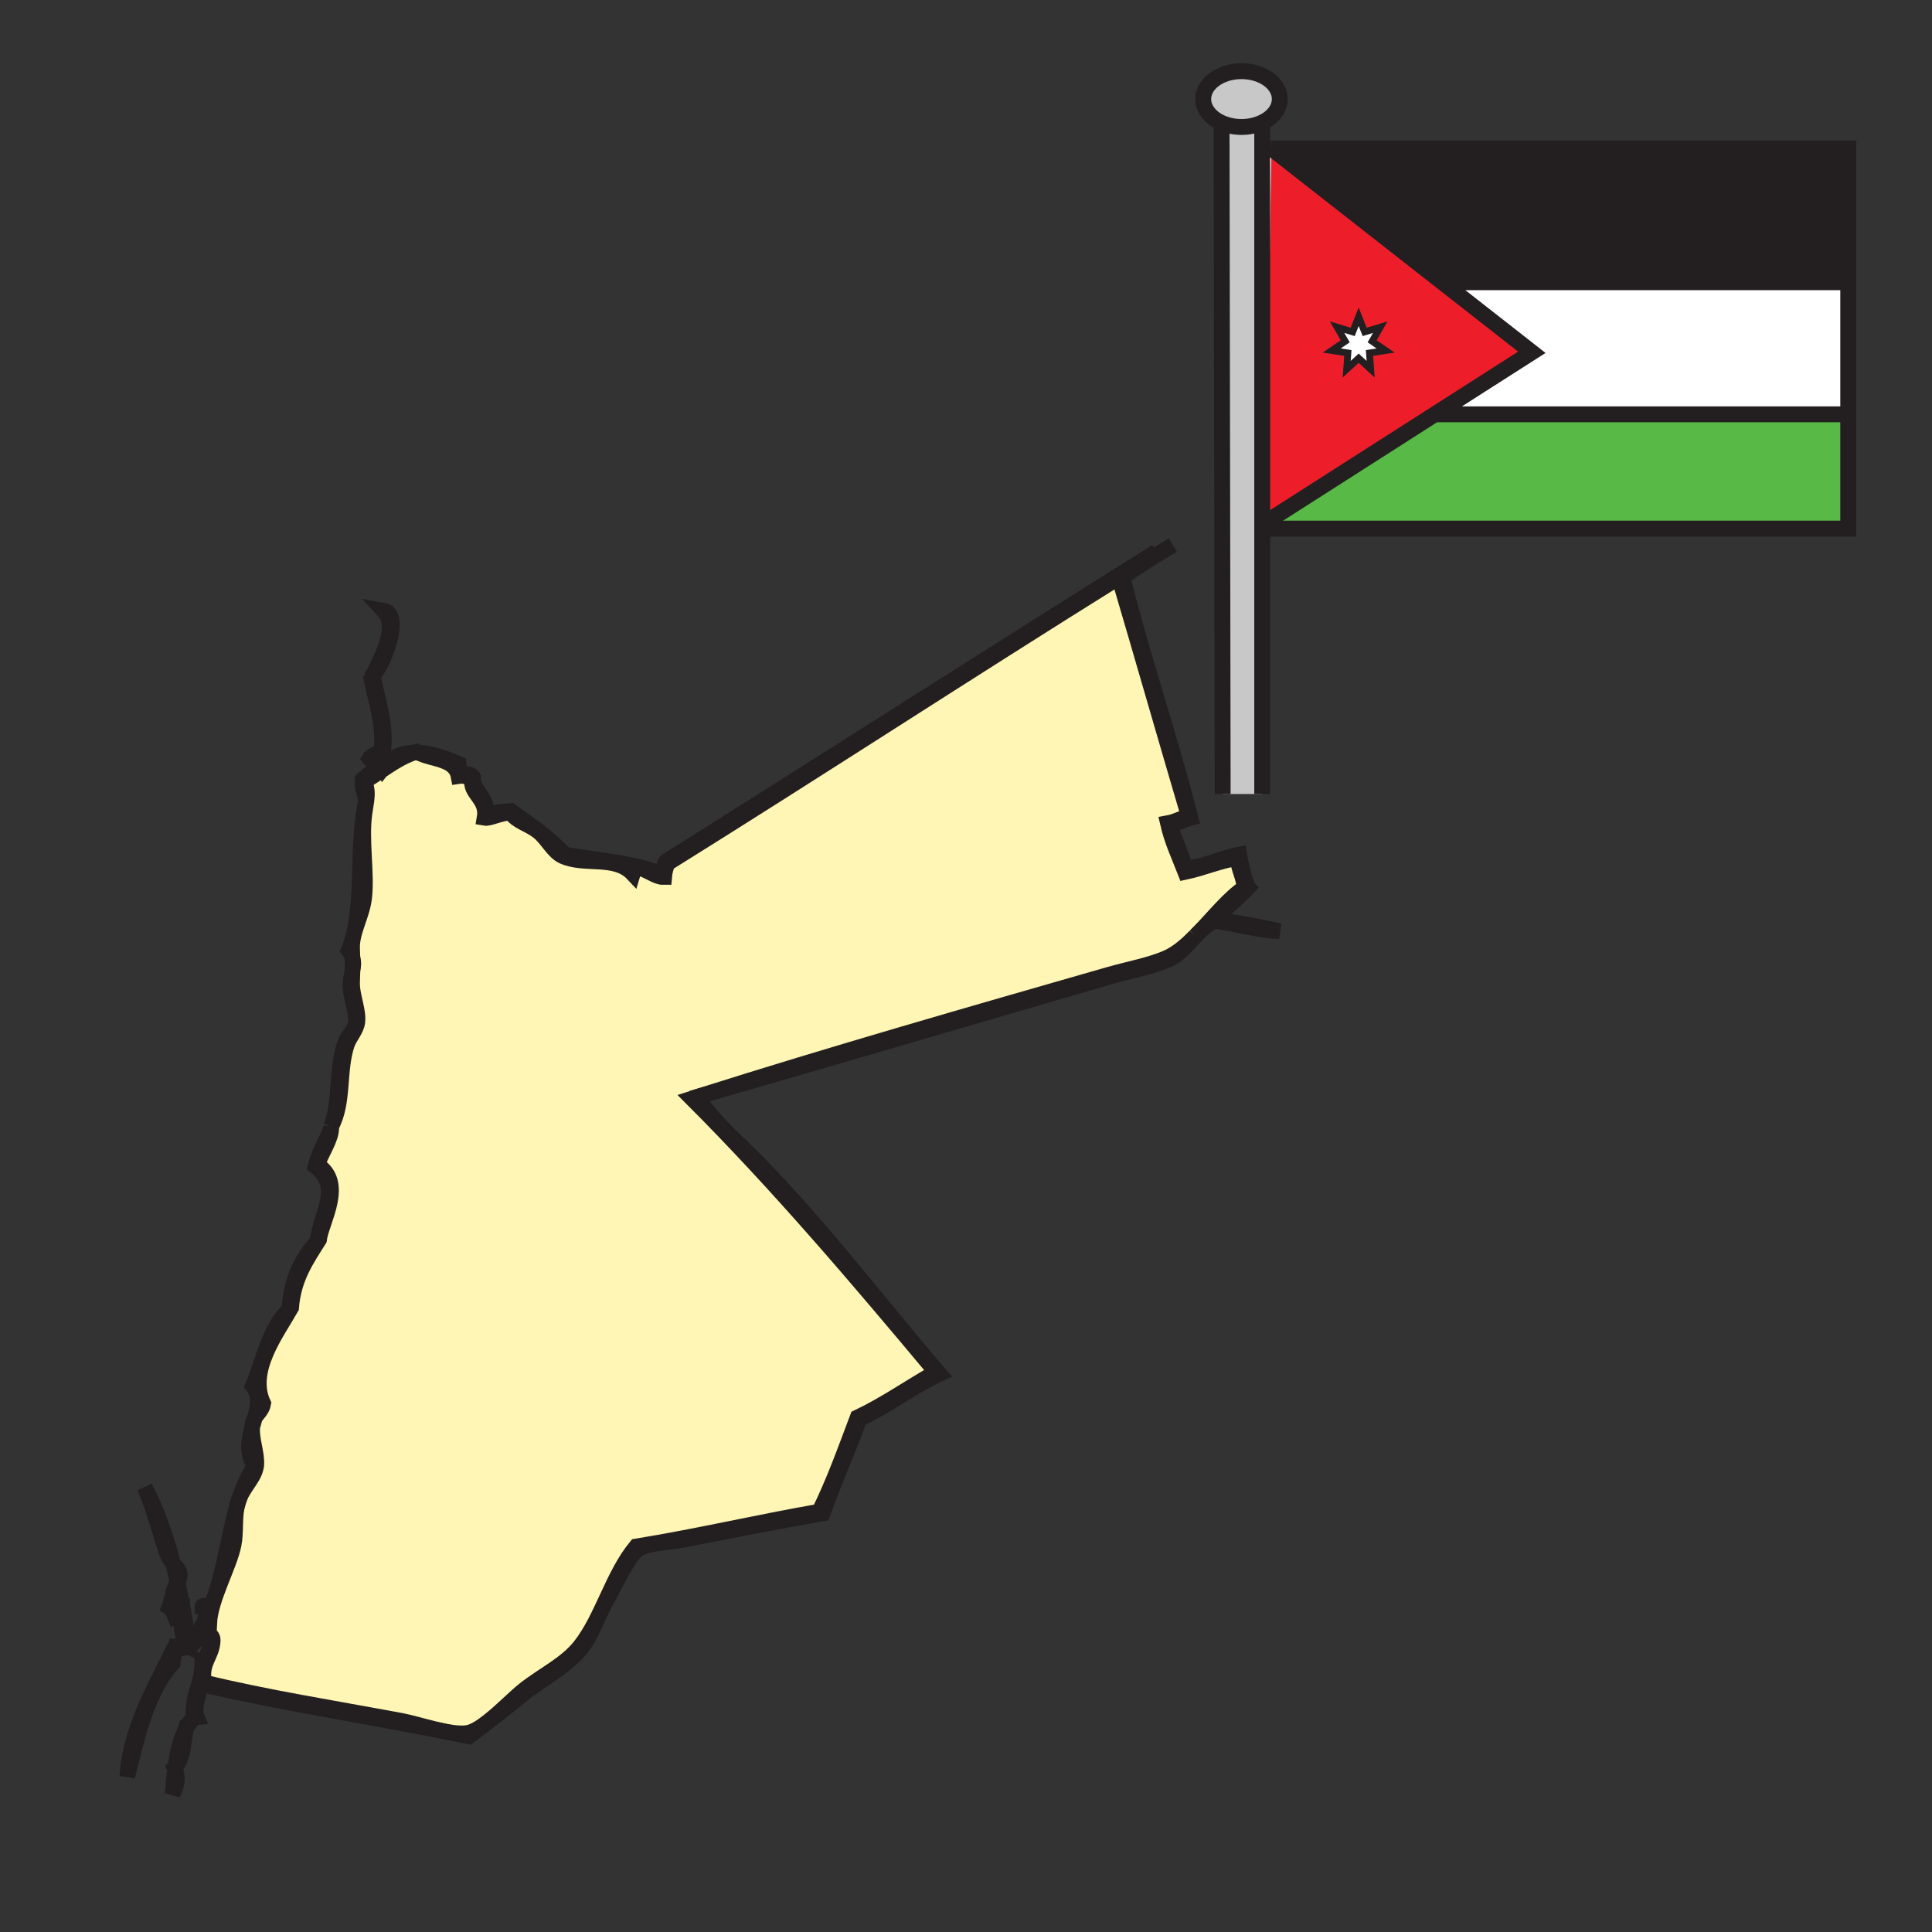<svg xmlns="http://www.w3.org/2000/svg" width="850.89" height="850.89" viewBox="0 0 850.89 850.89" overflow="visible"><rect x="0" y="0" width="850.89" height="850.89" fill="#333333" stroke="none"/><path fill="#231f20" d="M814 81.75v42.55H635.24l-75.23-58.91H814z"/><path fill="#fff" d="M814 124.3v58.18H632.32l-.12-.2 42.44-27.12-39.4-30.86h176.92z"/><path fill="#58b947" d="M813.04 182.48h.96v50.33H558.52l-.03-3.42 73.71-47.11.12.2z"/><path d="M635.24 124.3l39.399 30.86-42.439 27.12-73.71 47.11-.4-44.11 1.851-119.89h.069l75.23 58.91zm-32.1 31.16l7.11-1.09-5.93-4.06 3.58-6.23-6.87 2.1-2.65-6.69-2.63 6.69-6.88-2.1 3.58 6.23-5.931 4.06 7.11 1.09-.53 7.16 5.28-4.87 5.29 4.87-.529-7.16z" fill="#ed1e29"/><path fill="#fff" d="M604.32 150.31l5.93 4.06-7.11 1.09.53 7.16-5.29-4.87-5.28 4.87.53-7.16-7.11-1.09 5.93-4.06-3.58-6.23 6.88 2.1 2.63-6.69 2.65 6.69 6.87-2.1zM559.94 65.39v-.06l.07.06zM556.98 65.39h2.96l-1.85 119.89zM557.39 230.09l.7-44.81.4 44.11z"/><path d="M529.92 43.63c0-6.79 7.55-12.29 16.86-12.29 9.31 0 16.859 5.5 16.859 12.29 0 4.34-3.08 8.15-7.739 10.33-2.631 1.24-5.761 1.96-9.12 1.96-3.221 0-6.221-.66-8.78-1.8-4.84-2.16-8.08-6.05-8.08-10.49z" fill="#c8c8c8"/><path d="M538 54.12c2.56 1.14 5.56 1.8 8.78 1.8 3.359 0 6.489-.72 9.12-1.96V349.7h-17.41L538 54.12z" fill="#c8c8c8"/><path d="M545.04 377.88c.45 4.93 2.63 8.13 3.07 13.05-6.57 4.38-13.051 12.41-19.681 19.37l-.09.09c-.57.56-1.14 1.14-1.689 1.72a.529.529 0 0 1-.101.11c-3.979 4.02-8.04 7.49-12.21 9.42-7.22 3.33-17.13 5.1-26.1 7.669-59.73 17.141-123.41 35.381-180.25 53.48-.3.09-.61.17-.91.26 0 .01.01.01.02.021-.77.25-1.55.489-2.32.739 37.99 38.011 72.86 79.131 107.47 120.521-11.63 6.54-22.24 14.1-34.55 19.96-5.33 14.11-10.45 28.43-16.88 41.45-27.23 4.76-53.11 10.859-80.61 15.35-10.46 12.67-14.77 31.21-24.56 43.76-6.31 8.08-16.05 12.53-24.56 19.19-4.22 3.31-10.22 9.53-15.89 14.01-3.41 2.7-6.7 4.76-9.44 5.181-7.41 1.14-21.06-3.86-29.17-5.381-30-5.6-59.46-10.229-86.74-16.89-1.55-8.96 3.52-11.31 3.84-18.42.14-3.72-4.49-2.68-4.61-6.14 1.72-1 1.35-4.561 3.07-1.53.57-10.84 8.81-24.88 10.75-34.55 1.03-5.141.33-10.99 1.32-16.391.44-1.569.91-3.12 1.42-4.63 0-.01.01-.01.01-.02 2.4-5.351 6.89-9.21 7.23-14.271.33-5.06-2.18-10.92-1.82-16.39 0-.01 0-.01.01-.021.38-1.409.8-2.81 1.18-4.17 1.24-2.02 3.22-3.449 3.7-6.279-6.83-14.54 6.01-31.061 12.28-42.221 1.02-13.05 6.85-21.3 12.28-29.939.93-7.931 11.9-25.03-.77-33.01 1.79-5.131 6.27-11.631 6.14-16.12v-.758c5.73-10.55 3.03-24.55 6.91-36.08 1.18-3.489 4.17-6.279 4.61-9.979.61-5.15-2.56-11.67-2.31-17.66.08-1.72.12-3.26.15-4.72.38-1.97.61-3.96-.02-6.01-.03-1.22-.07-2.48-.13-3.85-.29-7.58 4.54-14.49 5.38-23.03 1.05-10.76-1.47-24.68 0-36.08.28-2.22.69-4.21.93-6.12.36-2.83.36-5.49-.93-8.46 7.41-4.16 13.41-9.73 22-12.7.55-.02 1.11-.01 1.68.02h.01c6.13 3.25 16.26 2.5 17.76 10.38 3-.45 4.46.66 6.14 1.53-1.51 5.99 6.87 8.39 5.37 16.89 2.23.4 7.21-2.3 11.52-2.3 2.82 4.09 7.75 4.83 12.28 8.44 3.93 3.14 6.44 8.84 10.75 10.75 9.7 4.3 22.95-.54 30.7 7.67 1.87-6.26 8.65 1.71 13.82 1.54.19-2.37.78-4.34 1.53-6.14 66.68-41.55 132.12-84.35 198.81-125.89 10.33 34.96 20.38 70.2 30.71 105.16-3.25.85-5.74 2.45-9.21 3.07 1.8 7.92 4.95 14.5 7.67 21.49 8.021-1.701 14.691-4.751 23.031-6.141z" fill="#fff5b4"/><path d="M528.34 410.39c-.56.58-1.12 1.16-1.689 1.72.549-.58 1.119-1.16 1.689-1.72zM515.1 422.41c-7.09 3.35-17.43 5.149-26.09 7.67-58.46 17.03-122.32 35.79-181.02 52.71 56.84-18.1 120.52-36.34 180.25-53.48 8.97-2.569 18.88-4.339 26.1-7.669 4.17-1.93 8.23-5.4 12.21-9.42-3.67 3.869-7.07 8.119-11.45 10.189zM307.99 482.79c-.3.09-.59.18-.89.28-.01-.011-.02-.011-.02-.021.3-.089.61-.169.91-.259z" fill="#fff"/><path d="M280.21 681.09c27.5-4.49 53.38-10.59 80.61-15.35 6.43-13.021 11.55-27.34 16.88-41.45 12.31-5.86 22.92-13.42 34.55-19.96-34.61-41.39-69.48-82.51-107.47-120.521.77-.25 1.55-.489 2.32-.739 7.08 10.939 17.49 19.58 26.85 29.149 27.93 28.53 53.46 62.141 79.83 92.88-12.51 5.91-22.86 13.99-35.31 19.95-5.08 14.12-11.1 27.29-16.12 41.46-20.41 3.69-39.84 7.391-60.64 11.51-6.03 1.2-15.51 1.53-19.96 3.841-4.47 2.319-10.71 15.899-13.82 21.489-4.73 8.5-7.85 17.79-12.28 23.03-6.6 7.82-17.11 13.25-24.56 19.19-5.59 4.47-10.61 8.489-15.84 12.55l-.05-.07c5.67-4.479 11.67-10.7 15.89-14.01 8.51-6.66 18.25-11.11 24.56-19.19 9.79-12.549 14.1-31.089 24.56-43.759zM294.03 380.19c-.75 1.8-1.34 3.77-1.53 6.14-5.17.17-11.95-7.8-13.82-1.54-7.75-8.21-21-3.37-30.7-7.67-4.31-1.91-6.82-7.61-10.75-10.75-4.53-3.61-9.46-4.35-12.28-8.44-4.31 0-9.29 2.7-11.52 2.3 1.5-8.5-6.88-10.9-5.37-16.89-1.68-.87-3.14-1.98-6.14-1.53-1.5-7.88-11.63-7.13-17.76-10.38 5.85.27 12.12 2.47 17.76 5 .08 1.91 1.44 2.38 0 3.84 1.11 1.44 5.02.09 6.14 1.54.41 7.27 6.67 8.68 6.14 16.88 2.47-.5 5.86-1.16 10.75-1.53 8.41 5.92 16.92 11.73 23.79 19.19 16.72 2.85 30.23 3.67 42.22 8.44 1.49-1.07 1.15-3.97 2.3-5.37 72.17-45.32 143.76-91.22 216.03-136.44l7.25-2.92c-7.69 4.59-15.39 9.32-22.16 14.24 9.13 36.16 20.771 69.8 29.94 105.93-3.25.85-5.75 2.44-9.221 3.07 2.25 6.45 5.021 12.39 6.91 19.19 9.07-.91 15.431-4.53 23.8-6.14.82 5.32 2.15 10.13 3.841 14.58-4.57 4.91-9.83 9.11-14.591 13.82 9.5 1.76 19.41 3.11 28.41 5.37-7.8-.14-19.35-3.16-28.41-4.6-2.47 1.11-4.619 2.83-6.63 4.78 6.63-6.96 13.11-14.99 19.681-19.37-.44-4.92-2.62-8.12-3.07-13.05-8.34 1.39-15.01 4.44-23.03 6.14-2.72-6.99-5.87-13.57-7.67-21.49 3.47-.62 5.96-2.22 9.21-3.07-10.33-34.96-20.38-70.2-30.71-105.16-66.69 41.54-132.13 84.34-198.81 125.89zM184.15 331.43c-.57-.03-1.13-.04-1.68-.02.34-.13.68-.24 1.03-.35.21.13.43.25.65.37zM168.91 268.88c8.84 1.53-.27 24.67-4.6 28.4l-.05-.02c3.65-7.68 11.46-21.05 4.65-28.38z" fill="#fff"/><path d="M162.77 334.13c1.26-1.81 3.96-2.19 5.37-3.84.83-12.85-2.7-21.35-4.6-31.47.21-.49.45-1.01.72-1.56l.05.02c1.55 10.73 5.5 19.07 4.6 32.24-.24 2.58-2.57 3.07-4.6 3.84.67 2.4 3.62 2.52 4.6 4.61 3.61-4.66 8.38-6.46 13.56-6.56-8.59 2.97-14.59 8.54-22 12.7 1.29 2.97 1.29 5.63.93 8.46l-.16-.02c-.53-3.06-1.95-5.22-1.54-9.21 2.25-1.84 4.1-4.08 7.68-4.6 1.41-1.47-3.48-3.14-4.61-4.61zM153.56 418.57c7.55-18.72 2.91-45.03 7.68-66.02l.16.02c-.24 1.91-.65 3.9-.93 6.12-1.47 11.4 1.05 25.32 0 36.08-.84 8.54-5.67 15.45-5.38 23.03.06 1.37.1 2.63.13 3.85-.31-1.01-.84-2.03-1.66-3.08zM155.22 421.65c.63 2.05.4 4.04.02 6.01.03-2.07.02-3.99-.02-6.01zM145.88 496.1c4.36-11.739 2.01-25.67 6.14-36.85 1.15-3.1 4.13-5.34 4.61-8.44.81-5.21-2.47-11.569-2.3-17.659.05-1.83.55-3.65.91-5.49-.03 1.46-.07 3-.15 4.72-.25 5.99 2.92 12.51 2.31 17.66-.44 3.7-3.43 6.49-4.61 9.979-3.88 11.53-1.18 25.53-6.91 36.08zM112.25 624.43c1.43-5.13 2.32-9.89-.91-13.96 4.85-11.779 7.4-25.87 16.12-33.77.69-13.391 5.6-22.54 12.28-29.94 1.86-13.229 10.79-23.819-.77-33.01 1.52-6.42 4.72-11.15 6.91-16.89.13 4.489-4.35 10.989-6.14 16.12 12.67 7.979 1.7 25.079.77 33.01-5.43 8.64-11.26 16.89-12.28 29.939-6.27 11.16-19.11 27.681-12.28 42.221-.48 2.83-2.46 4.26-3.7 6.28zM111.06 628.62c-.36 5.47 2.15 11.33 1.82 16.39-.34 5.061-4.83 8.92-7.23 14.271 1.67-4.98 3.73-9.58 6.46-13.5-3.61-5.751-2.57-11.611-1.05-17.161zM111.34 626.59c.18-.82.5-1.52.91-2.16-.38 1.36-.8 2.761-1.18 4.17.04-.67.13-1.35.27-2.01zM105.2 660.37c.14-.36.28-.72.44-1.07-.51 1.51-.98 3.061-1.42 4.63.23-1.22.54-2.41.98-3.56zM92.92 707.19c5.52-12.671 7.3-29.07 11.3-43.261-.99 5.4-.29 11.25-1.32 16.391-1.94 9.67-10.18 23.71-10.75 34.55-1.72-3.03-1.35.53-3.07 1.53l-.12-.061c1.94-3.81 2.84-7.87.12-8.38-.13-1.669 2.72-.349 3.84-.769zM82.17 760.15c.16-.08.31-.17.45-.29-.22.38-.44.77-.64 1.18.06-.3.12-.6.19-.89zM81.98 761.04c-1.22 6.05-1.16 13.39-4.73 17.1.81-5.85 2.15-12.15 4.73-17.1zM76.22 688.59c2.27 2.7 4.14 3.68 2.05 8.49-.64-2.86-1.32-5.69-2.05-8.49zM77.1 779.3c1.6 4.09.74 7.16-1.07 10.79.28-2.87.55-6.69 1.07-10.79zM76.8 778.58c.16-.14.31-.29.45-.44l-.15 1.16c-.09-.24-.19-.48-.3-.72zM63.75 654.99c5.26 9.96 9.31 21.49 12.47 33.6-1.13-1.34-2.36-3.1-3.26-5.96-2.98-9.5-5.77-19.56-9.21-27.64z" fill="#fff"/><path d="M206.52 764.76c-39.01-8.06-79.91-14.25-118.21-23.029-.36 4.92-3.45 9.779-1.53 14.59-2.34.239-2.67 2.47-4.16 3.54.77-1.311 1.64-2.5 2.62-3.54-.45-11.221 3.72-13.521 3.84-24.57 2.4-2.79 6.34-10.31.77-12.28-4.08 2.061-4.55 7.73-12.28 6.141-.35 2.47-1.47 4.159-1.54 6.909-11.04 12.25-15.34 31.23-19.96 49.9C57.43 761 68.55 742.69 76.8 725.61c1.92-1.11 3.01-1.86 5.37-.761-1.79-4.1-2.78-8.989-2.3-15.359-1.56.74-1.66 2.95-1.54 5.38-1.26-2.33-1.7-5.47-3.84-6.91.9-2.06 2.27-10.2 3.33-9.9.17-.34.32-.67.45-.979 1.94 8.68 3.46 17.54 4.67 26.229 1.53-.119 4.22-3.449 6.02-6.97l.12.061c.12 3.46 4.75 2.42 4.61 6.14-.32 7.11-5.39 9.46-3.84 18.42 27.28 6.66 56.74 11.29 86.74 16.89 8.11 1.521 21.76 6.521 29.17 5.381 2.74-.421 6.03-2.48 9.44-5.181l.05.07a508.07 508.07 0 0 1-8.73 6.639z" fill="#fff"/><g fill="none" stroke="#231f20"><path stroke-width="7" d="M560.01 65.39H814V232.81H558.52M556.98 65.39h2.96M538 54.12c-4.84-2.16-8.08-6.05-8.08-10.49 0-6.79 7.55-12.29 16.86-12.29 9.31 0 16.859 5.5 16.859 12.29 0 4.34-3.08 8.15-7.739 10.33-2.631 1.24-5.761 1.96-9.12 1.96-3.22 0-6.22-.66-8.78-1.8z"/><path stroke-width="7" d="M538 53.78v.34l.49 295.58M555.9 53.16V349.7M559.94 65.33l.07.06 75.23 58.91 39.4 30.86-42.44 27.12-73.71 47.11-1.1.7M632.32 182.48h180.72M634.97 124.3h177.19"/><path stroke-width="3" d="M598.38 139.49l2.65 6.69 6.87-2.1-3.58 6.23 5.93 4.06-7.11 1.09.53 7.16-5.29-4.87-5.28 4.87.53-7.16-7.11-1.09 5.93-4.06-3.58-6.23 6.88 2.1z"/><path d="M528.43 410.3c2.011-1.95 4.16-3.67 6.63-4.78 9.061 1.44 20.61 4.46 28.41 4.6-9-2.26-18.91-3.61-28.41-5.37 4.761-4.71 10.021-8.91 14.591-13.82a71.422 71.422 0 0 1-3.841-14.58c-8.369 1.61-14.729 5.23-23.8 6.14-1.89-6.8-4.66-12.74-6.91-19.19 3.471-.63 5.971-2.22 9.221-3.07-9.17-36.13-20.811-69.77-29.94-105.93 6.771-4.92 14.47-9.65 22.16-14.24M526.65 412.11c.55-.58 1.119-1.16 1.689-1.72M77.1 779.3c-.09-.24-.19-.479-.3-.72.16-.14.31-.29.45-.44 3.57-3.71 3.51-11.05 4.73-17.1.06-.3.12-.6.19-.89.16-.08.31-.17.45-.29 1.49-1.07 1.82-3.301 4.16-3.54-1.92-4.811 1.17-9.67 1.53-14.59 38.3 8.779 79.2 14.97 118.21 23.029 3.06-2.27 5.92-4.46 8.73-6.64 5.23-4.061 10.25-8.08 15.84-12.55 7.45-5.94 17.96-11.37 24.56-19.19 4.43-5.24 7.55-14.53 12.28-23.03 3.11-5.59 9.35-19.17 13.82-21.489 4.45-2.311 13.93-2.641 19.96-3.841 20.8-4.119 40.23-7.819 60.64-11.51 5.02-14.17 11.04-27.34 16.12-41.46 12.45-5.96 22.8-14.04 35.31-19.95-26.37-30.739-51.9-64.35-79.83-92.88-9.36-9.569-19.77-18.21-26.85-29.149-.01-.011-.02-.011-.02-.021.3-.09.61-.17.91-.26 58.7-16.92 122.56-35.68 181.02-52.71 8.66-2.521 19-4.32 26.09-7.67 4.381-2.07 7.78-6.32 11.45-10.19M77.1 779.3c-.52 4.101-.79 7.92-1.07 10.79 1.81-3.63 2.67-6.7 1.07-10.79z" stroke-width="6.865"/><path d="M76.22 688.59c2.27 2.7 4.14 3.68 2.05 8.49-.13.31-.28.64-.45.979-1.06-.3-2.43 7.841-3.33 9.9 2.14 1.44 2.58 4.58 3.84 6.91-.12-2.43-.02-4.64 1.54-5.38-.48 6.37.51 11.26 2.3 15.359-2.36-1.1-3.45-.35-5.37.761-8.25 17.08-19.37 35.39-20.73 56.81 4.62-18.67 8.92-37.65 19.96-49.9.07-2.75 1.19-4.439 1.54-6.909 7.73 1.59 8.2-4.08 12.28-6.141 5.57 1.971 1.63 9.49-.77 12.28-.12 11.05-4.29 13.35-3.84 24.57-.98 1.04-1.85 2.229-2.62 3.54-.22.38-.44.77-.64 1.18-2.58 4.95-3.92 11.25-4.73 17.1l-.15 1.16M76.22 688.59c-3.16-12.109-7.21-23.64-12.47-33.6 3.44 8.08 6.23 18.14 9.21 27.64.9 2.86 2.13 4.62 3.26 5.96z" stroke-width="6.865"/><path d="M105.64 659.3c-.51 1.51-.98 3.061-1.42 4.63-4 14.19-5.78 30.59-11.3 43.261-1.12.42-3.97-.9-3.84.77 2.72.51 1.82 4.57-.12 8.38-1.8 3.521-4.49 6.851-6.02 6.97-1.21-8.689-2.73-17.55-4.67-26.229-.64-2.86-1.32-5.69-2.05-8.49M111.06 628.62c-1.52 5.55-2.56 11.41 1.05 17.16-2.73 3.92-4.79 8.52-6.46 13.5" stroke-width="6.865"/><path d="M184.16 331.43c6.13 3.25 16.26 2.5 17.76 10.38 3-.45 4.46.66 6.14 1.53-1.51 5.99 6.87 8.39 5.37 16.89 2.23.4 7.21-2.3 11.52-2.3 2.82 4.09 7.75 4.83 12.28 8.44 3.93 3.14 6.44 8.84 10.75 10.75 9.7 4.3 22.95-.54 30.7 7.67 1.87-6.26 8.65 1.71 13.82 1.54.19-2.37.78-4.34 1.53-6.14 66.68-41.55 132.12-84.35 198.81-125.89 10.33 34.96 20.38 70.2 30.71 105.16-3.25.85-5.74 2.45-9.21 3.07 1.8 7.92 4.95 14.5 7.67 21.49 8.021-1.7 14.69-4.75 23.03-6.14.45 4.93 2.63 8.13 3.07 13.05-6.57 4.38-13.051 12.41-19.771 19.46.03-.03.061-.06 0 0-.56.58-1.12 1.16-1.79 1.83.04-.03.07-.07 0 0-3.979 4.02-8.04 7.49-12.21 9.42-7.22 3.33-17.13 5.1-26.1 7.669-59.73 17.141-123.41 35.381-180.25 53.48-.3.09-.59.18-.89.28-.77.25-1.55.489-2.32.739 37.99 38.011 72.86 79.131 107.47 120.521-11.63 6.54-22.24 14.1-34.55 19.96-5.33 14.11-10.45 28.43-16.88 41.45-27.23 4.76-53.11 10.859-80.61 15.35-10.46 12.67-14.77 31.21-24.56 43.76-6.31 8.08-16.05 12.53-24.56 19.19-4.22 3.31-10.22 9.53-15.89 14.01-3.41 2.7-6.7 4.76-9.44 5.181-7.41 1.14-21.06-3.86-29.17-5.381-30-5.6-59.46-10.229-86.74-16.89-1.55-8.96 3.52-11.31 3.84-18.42.14-3.72-4.49-2.68-4.61-6.14 1.72-1 1.35-4.561 3.07-1.53.57-10.84 8.81-24.88 10.75-34.55 1.03-5.141.33-10.99 1.32-16.391.23-1.22.54-2.41.98-3.56.14-.36.28-.72.45-1.09 0 .01-.01.01 0 0 2.4-5.351 6.89-9.21 7.23-14.271.33-5.06-2.18-10.92-1.81-16.41-.01.011-.01.011 0 0 .04-.67.13-1.35.27-2.01.18-.82.5-1.52.91-2.16 1.24-2.02 3.22-3.449 3.7-6.279-6.83-14.54 6.01-31.061 12.28-42.221 1.02-13.05 6.85-21.3 12.28-29.939.93-7.931 11.9-25.03-.77-33.01 1.79-5.131 6.27-11.631 6.14-16.12-2.19 5.739-5.39 10.47-6.91 16.89 11.56 9.19 2.63 19.78.77 33.01-6.68 7.4-11.59 16.55-12.28 29.94-8.72 7.899-11.27 21.99-16.12 33.77 3.23 4.07 2.34 8.83.91 13.96-.38 1.36-.8 2.761-1.18 4.17" stroke-width="6.865"/><path d="M509.29 242.98c-72.27 45.22-143.86 91.12-216.03 136.44-1.15 1.4-.81 4.3-2.3 5.37-11.99-4.77-25.5-5.59-42.22-8.44-6.87-7.46-15.38-13.27-23.79-19.19-4.89.37-8.28 1.03-10.75 1.53.53-8.2-5.73-9.61-6.14-16.88-1.12-1.45-5.03-.1-6.14-1.54 1.44-1.46.08-1.93 0-3.84-5.64-2.53-11.91-4.73-17.77-5-.57-.03-1.13-.04-1.68-.02-5.18.1-9.95 1.9-13.56 6.56-.98-2.09-3.93-2.21-4.6-4.61 2.03-.77 4.36-1.26 4.6-3.84.9-13.17-3.05-21.51-4.6-32.24 4.33-3.73 13.44-26.87 4.6-28.4 6.81 7.33-1 20.7-4.65 28.38-.27.55-.51 1.07-.72 1.56 1.9 10.12 5.43 18.62 4.6 31.47-1.41 1.65-4.11 2.03-5.37 3.84 1.13 1.47 6.02 3.14 4.61 4.61-3.58.52-5.43 2.76-7.68 4.6-.41 3.99 1.01 6.15 1.54 9.21-4.77 20.99-.13 47.3-7.68 66.02.82 1.05 1.35 2.07 1.66 3.08.63 2.05.4 4.04.02 6.01-.36 1.84-.86 3.66-.91 5.49-.17 6.09 3.11 12.449 2.3 17.659-.48 3.101-3.46 5.341-4.61 8.44-4.13 11.18-1.78 25.11-6.14 36.85 5.73-10.55 3.03-24.55 6.91-36.08 1.18-3.489 4.17-6.279 4.61-9.979.61-5.15-2.56-11.67-2.31-17.66.08-1.72.12-3.26.15-4.72.03-2.07.02-3.99-.02-6.01-.03-1.22-.07-2.48-.13-3.85-.29-7.58 4.54-14.49 5.38-23.03 1.05-10.76-1.47-24.68 0-36.08.28-2.22.69-4.21.93-6.12.36-2.83.36-5.49-.93-8.46 7.41-4.16 13.41-9.73 22-12.7.34-.13.68-.24 1.03-.35.21.13.43.25.65.37" stroke-width="6.865"/></g><path fill-rule="evenodd" clip-rule="evenodd" fill="none" d="M.25.25h850.394v850.394H.25z"/></svg>